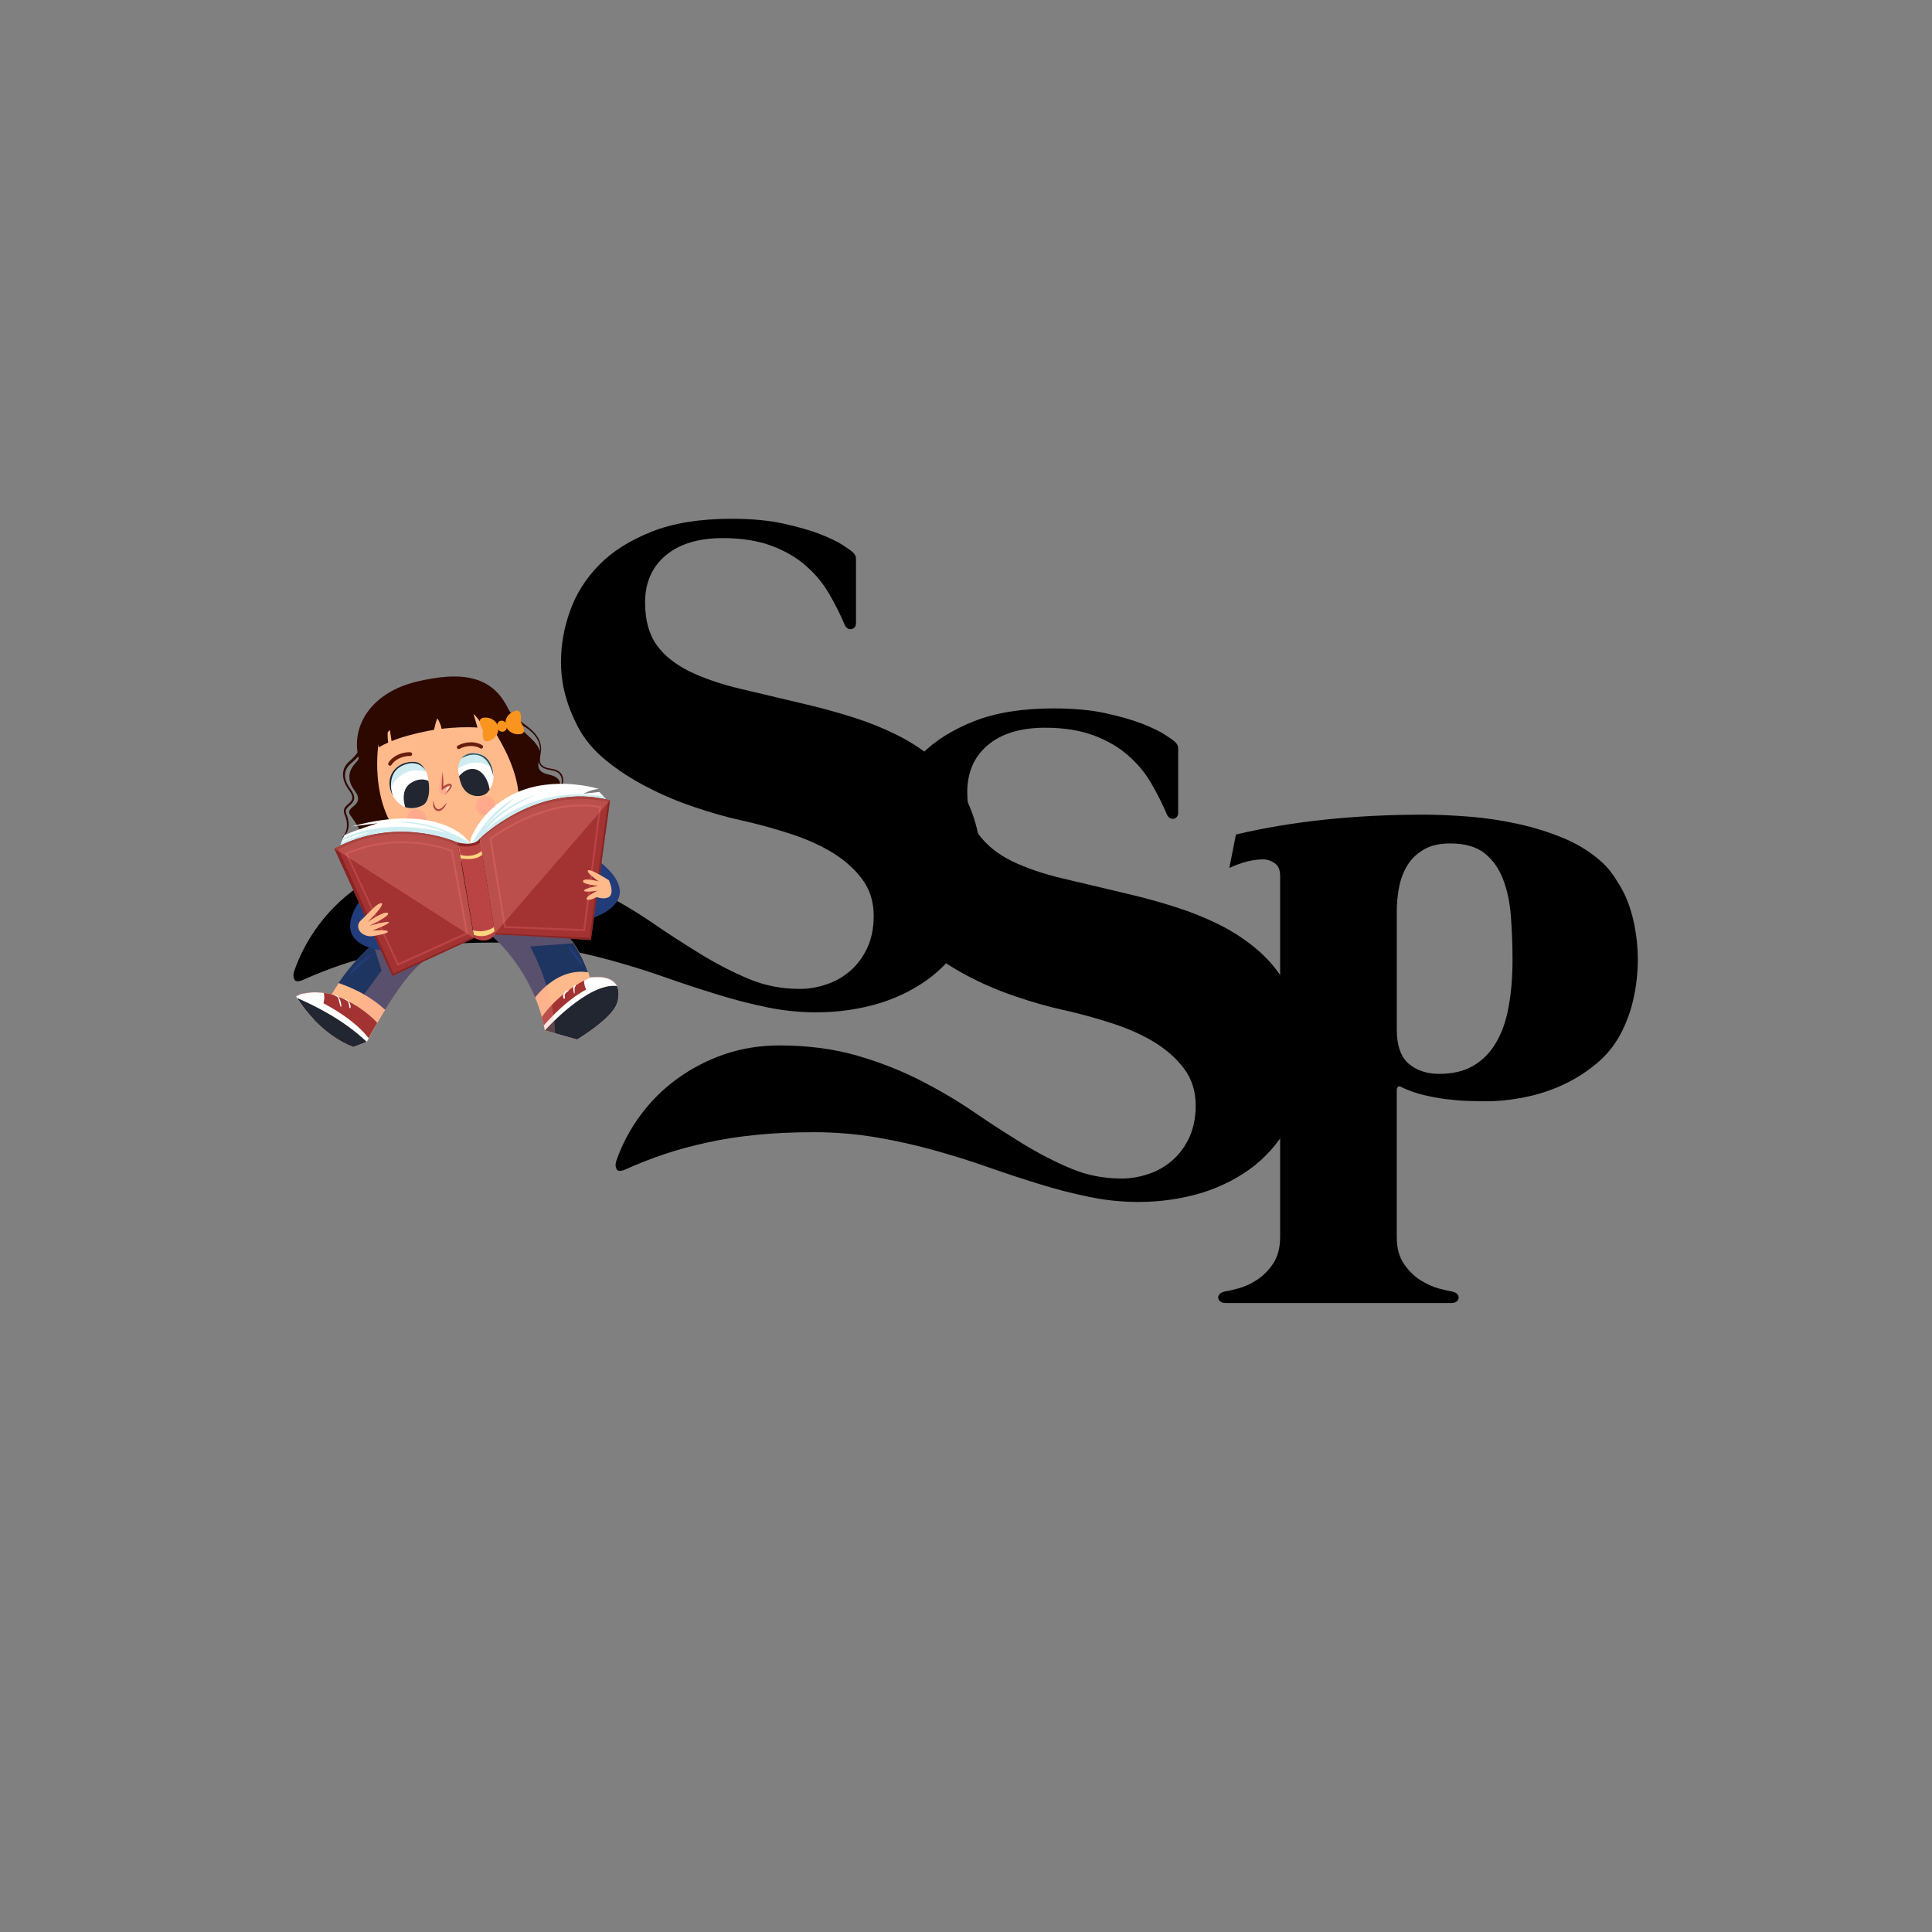 <?xml version="1.0" encoding="utf-8"?>
<!-- Generator: Adobe Illustrator 25.2.1, SVG Export Plug-In . SVG Version: 6.00 Build 0)  -->
<svg version="1.1" id="Layer_1" xmlns="http://www.w3.org/2000/svg" xmlns:xlink="http://www.w3.org/1999/xlink" x="0px" y="0px"
	 viewBox="0 0 1080 1080" style="enable-background:new 0 0 1080 1080;" xml:space="preserve">
<rect x="0" y="0" width="1080" height="1080" fill="#808080" stroke="none"/>
<style type="text/css">
	.st0{fill:#2D0800;}
	.st1{fill:#FFBA8C;}
	.st2{opacity:0.54;fill:#FF9E8F;}
	.st3{fill:#AA4A3E;}
	.st4{fill:#FFFFFF;}
	.st5{fill:#222630;}
	.st6{opacity:0.31;fill:#66C6D2;}
	.st7{fill:#1F3561;}
	.st8{opacity:0.26;fill:#FF9E8F;}
	.st9{fill:#A33333;}
	.st10{fill:#223C7A;}
	.st11{fill:#BA4444;}
	.st12{fill:#FFD680;}
	.st13{fill:#892424;}
	.st14{fill:#681D0C;}
	.st15{fill:#F9951E;}
</style>
<g>
	<path d="M690.9,466.5c31.2-7.4,66.3-11.1,105.3-11.1c7.5,0,15.8,0.4,25,1.1c9.1,0.7,18.3,2.1,27.4,4.1c9.2,2,18,4.8,26.3,8.3
		c8.4,3.6,15.6,8.3,21.7,14.1c2.2,2.2,4.3,4.8,6.2,7.7c1.9,2.9,3.6,5.8,5.1,8.7c2.8,5.9,4.8,12.3,6,19.2c1.3,6.9,1.8,13.8,1.6,20.7
		c-0.2,6.9-1.1,13.7-2.7,20.4c-1.6,6.7-4,12.9-7.1,18.7c-3.4,6.3-8,11.9-13.7,16.5c-5.7,4.7-11.9,8.6-18.7,11.7
		c-6.8,3.1-13.9,5.4-21.3,6.8c-7.4,1.5-14.5,2.2-21.4,2.2c-3.2,0-6.7-0.1-10.5-0.2c-3.8-0.1-7.8-0.5-11.9-1
		c-4.1-0.5-8.2-1.3-12.4-2.3c-4.2-1-8.2-2.4-12.2-4.3c-1.1-0.7-1.8-0.7-2.2-0.2c-0.4,0.5-0.6,1-0.6,1.4v82.4c0,6.2,1.3,11.2,4,15.1
		c2.6,3.8,5.7,6.9,9.2,9.1c3.5,2.2,7,3.8,10.4,4.7c3.4,0.9,5.9,1.4,7.5,1.7c1.2,0.3,2.1,0.7,2.7,1.4c0.6,0.7,0.9,1.4,0.8,2.1
		c-0.1,0.7-0.4,1.4-1.1,2c-0.7,0.6-1.7,0.9-3,0.9H685.1c-1.3,0-2.3-0.3-3-0.9c-0.7-0.6-1-1.3-1.1-2c-0.1-0.7,0.2-1.4,0.8-2.1
		c0.6-0.7,1.5-1.1,2.7-1.4c1.6-0.3,4.1-0.8,7.5-1.7c3.4-0.9,6.9-2.4,10.4-4.7c3.5-2.2,6.6-5.3,9.2-9.1c2.6-3.8,4-8.8,4-15.1V489.7
		c0-3.4-1-5.8-3.1-7.2c-2-1.4-4.2-2.1-6.4-2.1c-5.7,0-12,1.6-18.9,4.8 M804.5,600.3c7.5,0,13.9-1.5,19-4.5c5.2-3,9.4-7.2,12.7-12.8
		c3.3-5.5,5.7-12.2,7.1-20.1c1.5-7.9,2.2-16.7,2.2-26.4c0-8.3-0.3-16.4-0.9-24.2c-0.6-7.8-2-14.7-4.4-20.8
		c-2.3-6.1-5.8-10.9-10.4-14.6c-4.6-3.6-11-5.4-19-5.4c-6.1,0-11,1.1-14.9,3.4c-3.8,2.2-6.9,5.2-9.1,8.7c-2.2,3.6-3.8,7.7-4.7,12.3
		c-0.9,4.6-1.3,9.3-1.3,14.1v65.4c0,8.7,2.1,15.1,6.4,19C791.7,598.3,797.4,600.3,804.5,600.3z"/>
	<path d="M447.1,552.8c4.9,0,9.8-0.8,14.8-2.5c5-1.6,9.4-4.2,13.3-7.5c3.9-3.4,7.1-7.6,9.5-12.7c2.4-5.1,3.7-11.1,3.7-18.1
		c0-8.1-2.2-15-6.7-20.9c-4.5-5.9-10.3-10.9-17.4-15.1c-7.1-4.2-15.1-7.6-24-10.4c-8.8-2.8-17.6-5.2-26.3-7.1
		c-8.2-1.8-16.9-4.3-26-7.4c-9.2-3.1-18-6.8-26.4-11.2c-8.5-4.4-16.1-9.3-22.9-14.9c-6.8-5.5-12-11.8-15.6-18.6
		c-3-5.7-5.4-11.6-7-17.6c-1.7-6.1-2.5-12.3-2.5-18.8c0-9.4,1.6-18.8,5-28.3c3.3-9.5,8.7-18.1,16.2-25.8
		c7.5-7.7,17.4-13.9,29.5-18.7c12.1-4.8,27-7.2,44.6-7.2c11.2,0,20.9,0.9,29.1,2.7c8.2,1.8,15,3.8,20.5,5.9
		c5.5,2.2,9.7,4.2,12.6,6.1c2.9,1.9,4.6,3.1,5,3.5c1.6,1.2,2.4,2.6,2.4,4.2v36.1c0,0.9-0.3,1.7-0.8,2.2c-0.5,0.5-1.1,0.9-1.8,1
		c-0.7,0.1-1.3,0-2-0.4c-0.7-0.4-1.2-1-1.6-1.8c-2.5-5.9-5.5-11.9-8.9-17.7c-3.4-5.9-7.8-11.1-13-15.6c-5.2-4.6-11.6-8.3-19.1-11.1
		c-7.5-2.8-16.6-4.3-27.1-4.3c-13.7,0-24.4,3.2-32.1,9.7c-7.7,6.5-11.5,15.3-11.5,26.3c0,9.9,2.2,17.8,6.5,23.8s10.5,10.8,18.3,14.7
		c7.9,3.8,17.3,7.1,28.3,9.7c11,2.6,23.3,5.5,36.7,8.7c9.4,2.2,18.3,4.7,26.8,7.4c8.5,2.7,16.4,5.9,23.7,9.5
		c7.3,3.6,13.8,7.8,19.7,12.5c5.9,4.7,10.9,10.1,15.1,16.2c4.2,6.1,7.4,13.1,9.6,20.9c2.2,7.8,3.4,16.6,3.4,26.5
		c0,12.7-2.4,23.9-7.3,33.8c-4.9,9.8-11.6,18.1-20,24.9c-8.5,6.7-18.3,11.8-29.4,15.3c-11.2,3.4-23.1,5.2-35.8,5.2
		c-9.4,0-18.7-1-27.8-2.9c-9.2-1.9-18.5-4.3-27.8-7.2c-9.4-2.9-18.9-6-28.5-9.4c-9.6-3.4-19.6-6.5-30-9.4
		c-10.4-2.9-21.1-5.3-32.3-7.2c-11.2-1.9-22.8-2.9-35-2.9c-11.6,0-22.4,0.5-32.2,1.5c-9.8,1-19,2.4-27.5,4.3
		c-8.5,1.9-16.5,4-23.9,6.5c-7.4,2.5-14.5,5.3-21.2,8.3c-2.9,1.3-4.7,1.4-5.4,0.1c-0.7-1.3-0.8-2.9-0.1-4.9
		c3.2-9.1,7.7-17.6,13.5-25.4c5.8-7.8,12.6-14.6,20.5-20.3c7.9-5.7,16.6-10.3,26.2-13.6c9.6-3.3,19.9-5,30.9-5
		c15.7,0,30,1.9,42.8,5.5c12.8,3.7,24.6,8.3,35.5,13.8c10.8,5.5,21,11.5,30.4,17.9c9.4,6.5,18.7,12.4,27.6,17.9
		c9,5.5,18,10.1,26.9,13.8C427.6,551,437.1,552.8,447.1,552.8z"/>
	<path d="M627.1,658.8c4.9,0,9.8-0.8,14.8-2.5c5-1.6,9.4-4.2,13.3-7.5c3.9-3.4,7.1-7.6,9.5-12.7c2.4-5.1,3.7-11.1,3.7-18.1
		c0-8.1-2.2-15-6.7-20.9c-4.5-5.9-10.3-10.9-17.4-15.1c-7.1-4.2-15.1-7.6-24-10.4c-8.8-2.8-17.6-5.2-26.3-7.1
		c-8.2-1.8-16.9-4.3-26-7.4c-9.2-3.1-18-6.8-26.4-11.2c-8.5-4.4-16.1-9.3-22.9-14.9c-6.8-5.5-12-11.8-15.5-18.6
		c-3-5.7-5.4-11.6-7-17.6c-1.7-6.1-2.5-12.3-2.5-18.8c0-9.4,1.6-18.8,5-28.3c3.3-9.5,8.7-18.1,16.2-25.8
		c7.5-7.7,17.4-13.9,29.5-18.7c12.1-4.8,27-7.2,44.6-7.2c11.2,0,20.9,0.9,29.1,2.7c8.2,1.8,15,3.8,20.5,5.9
		c5.5,2.2,9.7,4.2,12.6,6.1c2.9,1.9,4.6,3.1,5,3.5c1.6,1.2,2.4,2.6,2.4,4.2v36.1c0,0.9-0.3,1.7-0.8,2.2c-0.5,0.5-1.1,0.9-1.8,1
		c-0.7,0.1-1.3,0-2-0.4c-0.7-0.4-1.2-1-1.6-1.8c-2.5-5.9-5.5-11.9-8.9-17.7c-3.4-5.9-7.8-11.1-13-15.6c-5.2-4.6-11.6-8.3-19.1-11.1
		c-7.5-2.8-16.6-4.3-27.1-4.3c-13.7,0-24.4,3.2-32.1,9.7c-7.7,6.5-11.5,15.3-11.5,26.3c0,9.9,2.2,17.8,6.5,23.8
		c4.4,5.9,10.5,10.8,18.3,14.7c7.9,3.8,17.3,7.1,28.3,9.7c11,2.6,23.3,5.5,36.7,8.7c9.4,2.2,18.3,4.7,26.8,7.4
		c8.5,2.7,16.4,5.9,23.7,9.5c7.3,3.6,13.8,7.8,19.7,12.5c5.9,4.7,10.9,10.1,15.1,16.2c4.2,6.1,7.4,13.1,9.6,20.9
		c2.2,7.8,3.4,16.6,3.4,26.5c0,12.7-2.4,23.9-7.3,33.8c-4.9,9.8-11.6,18.1-20,24.9c-8.5,6.7-18.3,11.8-29.4,15.3
		c-11.2,3.4-23.1,5.2-35.8,5.2c-9.4,0-18.7-1-27.8-2.9c-9.2-1.9-18.5-4.3-27.8-7.2c-9.4-2.9-18.9-6-28.5-9.4
		c-9.6-3.4-19.6-6.5-30-9.4c-10.4-2.9-21.1-5.3-32.3-7.2c-11.2-1.9-22.8-2.9-35-2.9c-11.6,0-22.4,0.5-32.2,1.5
		c-9.8,1-19,2.4-27.5,4.3c-8.5,1.9-16.5,4-23.9,6.5c-7.4,2.5-14.5,5.3-21.2,8.3c-2.9,1.3-4.7,1.4-5.4,0.1c-0.7-1.3-0.8-2.9-0.1-4.9
		c3.2-9.1,7.7-17.6,13.5-25.4c5.8-7.8,12.6-14.6,20.5-20.3c7.9-5.7,16.6-10.3,26.2-13.6c9.6-3.3,19.9-5,30.9-5
		c15.7,0,30,1.9,42.8,5.5c12.8,3.7,24.6,8.3,35.5,13.8c10.8,5.5,21,11.5,30.4,17.9c9.4,6.5,18.7,12.4,27.6,17.9
		c9,5.5,18,10.1,26.9,13.8C607.6,657,617.1,658.8,627.1,658.8z"/>
	<g>
		<path class="st0" d="M193.6,455c-1-2.2,0.3-3.3,1.8-4.7c2-1.8,4.5-3.9,0.4-9.4c-4.2-5.6-3.8-10.7,0.6-14.3c2-1.7,4.1-3.8,6-6.2
			c-1,2.5-2.2,4.7-3.8,6.3c-4.3,4.6-4.4,9.9-0.4,15.2c6.7,8.9-6.1,8.7-2.3,13.9c7.4,10.3,7.4,13.1,5.9,14.9
			c-1.3,1.5-9.2,9.9,13.4,17.6c0.2-2.6-0.6-12.1,0.4-10.7c1.5,2,2.6,10.3,6.5,11.2c20.3,4.8,69.7-11,85.7-18.6
			c1-0.5,2.7-10.7,2.4-14.9c4.4,6.7,2.1,11.8,2.3,12.6c3.1-1.7,5.7-5.2,5.1-10.2c-0.5-4.3-1.5-5.2-5.3-10
			c-2.2-2.8,6.1-12.1-5.1-14.6c-6.1-1.3-6.7-3.9-6.1-7.4c0.1,0.7,0.3,1.3,0.7,1.9c1,1.5,3,2.4,6.1,2.9c2.6,0.4,4.3,1.2,5.2,2.6
			c1.3,1.9,1,3.7,0.6,6c-0.6,3.2,0.1,5.4,1,6.7c2.2,3.5,4.5,4.8,5,8.2c0-3.4-1.8-4.7-4.4-8.8c-0.7-1.1-1.3-3.5-1-5.2
			c0.5-2.4,1-5.2-0.5-7.4c-1.1-1.5-2.9-2.5-5.8-2.9c-2.9-0.4-4.7-1.3-5.5-2.5c-1-1.5-0.7-3.5-0.3-5.9c1.2-5.9-1.6-10.6-6.5-14.5
			c-4-3.3-10.9-7.3-13-13l-6.3,2.3c-13-2.2-48.1-3-70.1,7c-0.3,2.2-0.7,5.3-1.4,8.5c-2.4,5.9-5.9,10.9-9.5,13.9
			c-4.7,3.9-4.9,9.9-0.5,15.9c3.6,4.7,1.8,6.3-0.3,8.1c-1.5,1.3-3.2,2.9-2,5.7c3.3,7.7-0.3,12-1.5,13.2
			C192.2,468.1,197.3,463.6,193.6,455z M287.5,402.9c2.8,1.9,6.1,3.2,8.4,5.2c4.2,3.4,6.3,7.2,5.9,12
			C300.4,414,292.3,410.1,287.5,402.9z"/>
		<path class="st0" d="M285.6,399.9c10.8,29.2-6.9,54.6-32.2,60.9c-25.2,6.3-48.8-10.1-53.5-40c-2.6-16.6,8.6-33.8,32.8-39.7
			C258.4,374.9,277.2,377.3,285.6,399.9z"/>
		<g>
			<g>
				<g>
					<path class="st1" d="M282.8,469.7c-1.8,2.1-3.3,3.1-3.3,3.1s-20.2,18.1-47.3,1.6c-13.6-8.3-18.7-22.8-20.5-35.2
						c-1.8-12.4-0.2-22.7-0.2-22.7c8.9-17.7,32.3-19,47-17.8c7.3,0.6,12.5,1.8,12.5,1.8c5.1,7.3,9,14,11.9,20
						c0.3,0.6,0.6,1.3,0.9,1.9c3.1,6.9,4.9,12.9,5.7,18.2C291.9,456.1,286.6,465.3,282.8,469.7z"/>
				</g>
				<g>
					<circle class="st2" cx="232.9" cy="457.8" r="5.5"/>
					<circle class="st2" cx="271.5" cy="450.4" r="5.5"/>
					<g>
						<path class="st3" d="M242.2,447.5c0.2,1.1,0.5,2.2,0.9,3.1c0.4,0.9,1.1,1.7,1.9,1.7c0.4,0.1,0.9-0.1,1.3-0.3
							c0.4-0.2,0.8-0.5,1.2-0.9c0.8-0.7,1.5-1.5,2.2-2.4c-0.3,1.1-0.8,2.1-1.6,3c-0.4,0.5-0.8,0.8-1.3,1.2c-0.5,0.3-1.2,0.5-1.9,0.5
							c-0.7-0.1-1.3-0.4-1.8-0.9c-0.4-0.5-0.7-1.1-0.9-1.6C242.1,449.7,242,448.6,242.2,447.5z"/>
						<path class="st2" d="M242.4,452.9c0,0,1,2.4,4.1,1"/>
					</g>
					<g>
						<g>
							<path class="st4" d="M273.7,441.1c-0.3,0.4-0.6,0.7-0.9,1.1c0,0.1-0.1,0.1-0.1,0.1c0,0,0,0,0,0c-1.3,1.2-2.9,2-4.8,2
								c-0.6,0-1.2,0-1.8-0.1c-0.6-0.1-1.1-0.3-1.6-0.5c0,0,0,0,0,0c-3.6-1.5-6.1-5.7-7.5-9.2c-0.1-0.2-0.1-0.4-0.2-0.5
								c0,0,0-0.1,0-0.1c-0.1-0.3-0.2-0.6-0.3-1c-0.2-0.8-0.3-1.6-0.4-2.4v-0.1c0-0.2,0-0.5,0-0.7c0.1-4.2,2.6-8.1,7.4-8.7
								c2.9-0.4,5.8,0.4,8,2.4c1.8,1.6,3.1,3.9,3.8,6.3c0,0,0,0,0,0c0.3,0.9,0.5,1.7,0.6,2.6C276.1,435.3,275.5,438.7,273.7,441.1z"
								/>
							<path class="st5" d="M258,423.9c0,0,13.5-8.7,17.8,9.9c0,0-0.1-10.1-7.7-12.2C261.1,419.5,258,423.9,258,423.9z"/>
							<path class="st6" d="M275.2,429.7C275.2,429.8,275.2,429.8,275.2,429.7c-8.5-7.5-18.8-0.3-19.2,0.1c0.1-4.2,2.6-8.1,7.4-8.7
								c2.9-0.4,5.8,0.4,8,2.4C273.1,425.1,274.4,427.4,275.2,429.7z"/>
							<path class="st5" d="M265,429.9c-4-0.5-6.7,2.1-8.4,4c0.2,1,0.4,1.9,0.7,2.9c0.4,1.2,0.8,2.4,1.5,3.5c2,3.5,6.2,5.4,10.3,4.5
								c1.1-0.3,2.2-0.7,3.1-1.5c0.2-0.1,1.6-2,1.5-2C272.9,435.9,269.7,430.5,265,429.9z"/>
						</g>
						<g>
							<path class="st4" d="M236.4,450.1c-4.4,2.4-8.1,1.7-9.9,1.1c-0.6-0.2-1-0.4-1.1-0.5c0,0,0,0,0,0s-0.1-0.1-0.3-0.2
								c-0.9-0.5-3.5-2.1-5.3-5.3l0,0c0,0,0,0,0,0c-0.6-1.1-1.2-2.3-1.6-3.8c-0.1-0.5-0.3-1-0.3-1.5c-1.4-8.1,5.3-14.6,13.9-14
								c2.7,0.2,4.8,2,6.1,4.8c0,0,0,0,0,0c0.1,0.3,0.3,0.5,0.4,0.8c0.3,0.7,0.5,1.4,0.7,2.1c0.2,0.8,0.4,1.6,0.5,2.4
								c0,0.1,0.1,0.3,0.1,0.5C240.6,442.3,239.6,448.4,236.4,450.1z"/>
							<path class="st5" d="M236.4,450.1c-4.4,2.4-8.1,1.7-9.9,1.1c-1.3-4.5-1.6-10.5,3.3-13.6c4-2.5,7.4-2.1,9.7-1.1
								C240.6,442.3,239.6,448.4,236.4,450.1z"/>
							<path class="st6" d="M238.3,431.5c-14.8-4.2-19.8,9-20.1,9.9c-0.1-0.5-0.3-1-0.3-1.5c-1.4-8.1,5.3-14.6,13.9-14
								C234.7,426.1,236.9,428.2,238.3,431.5z"/>
							<path class="st5" d="M237.9,430.7c-0.6-0.9-4.4-6.5-12.6-2.9c-8.8,3.8-7,14.1-5.5,17.4c-0.6-1.1-1.2-2.3-1.6-3.8
								c-0.1-0.5-0.3-1-0.3-1.5c-1.4-8.1,5.3-14.6,13.9-14C234.4,426.1,236.5,427.9,237.9,430.7z"/>
						</g>
					</g>
					<g>
						<path class="st2" d="M247.3,440.9l0.1-9.6c0,0-5.2,13.4,1.1,13c0,0,4.1-4.1,3.7-5.1C251.8,438.1,248.5,439.7,247.3,440.9z"/>
						<path class="st3" d="M247.4,431.3c0.4,3.1,0.5,6.2,0.5,9.3l-0.8-0.4c0.8-0.7,1.7-1.3,2.6-1.7c0.5-0.2,1-0.4,1.7-0.4
							c0.3,0,0.7,0.1,1,0.5c0.3,0.5,0.2,0.9,0.1,1.1c-0.4,1.1-1.1,1.8-1.8,2.6c-0.7,0.7-1.4,1.4-2.2,2.1c0.6-0.8,1.2-1.6,1.8-2.4
							c0.5-0.8,1.2-1.7,1.4-2.5c0.1-0.2,0-0.4,0-0.3c0,0-0.2-0.1-0.3-0.1c-0.4,0-0.8,0.2-1.2,0.4c-0.8,0.4-1.7,1-2.4,1.6l-0.9,0.7
							l0-1.1C246.9,437.5,247.1,434.4,247.4,431.3z"/>
						<path class="st4" d="M249.2,442c0,0,2.3-1.6,1.6-2.1C250.2,439.4,249.2,442,249.2,442z"/>
					</g>
				</g>
			</g>
			<g>
				<g>
					<path class="st1" d="M237.3,537.2c-7,4.5-15.5,16.7-22,27.3c-1.6,2.5-3,5-4.3,7.2c-0.3,0.5-0.6,1.1-0.9,1.6
						c-3.1,5.4-5,9.1-5,9.1l-7.5,2.9c-17.9-7-28.9-23.3-31.4-27.4c-0.4-0.6-0.5-0.9-0.5-0.9c6-3.6,15.2-2.2,18.5-1.5l0,0
						c0,0,0,0,0.1,0c0.7,0.1,1.1,0.3,1.1,0.3c1.3-2.2,2.7-4.3,4-6.3c7.7-11.3,15.2-18.3,19.4-21.8c2.2-1.8,3.5-2.6,3.5-2.6
						L237.3,537.2z"/>
					<path class="st7" d="M237.3,537.2c-7,4.5-15.5,16.7-22,27.3c-3.8-3.5-7.9-6.4-11.8-8.6c-5.7-3.3-11.1-5.3-14.3-6.4
						c7.7-11.3,15.2-18.3,19.4-21.8c2.2-1.8,3.5-2.6,3.5-2.6L237.3,537.2z"/>
					<path class="st8" d="M237.3,537.2c-7,4.5-15.5,16.7-22,27.3c-1.6,2.5-3,5-4.3,7.2c-0.3,0.5-0.6,1.1-0.9,1.6l-12.2-9.7l5.6-7.7
						l9.8-13.4l-4.6-14.7c2.2-1.8,3.5-2.6,3.5-2.6L237.3,537.2z"/>
					<g>
						<path class="st9" d="M210.9,571.7c-2.1,3.7-3.9,6.8-4.9,8.7c-0.7,1.3-1.1,2-1.1,2l-7.5,2.9c-9.2-3.6-16.7-9.7-22-15.4
							c-5-5.2-8.2-10.1-9.4-12c-0.4-0.6-0.5-0.9-0.5-0.9c1.2-0.7,2.6-1.3,3.9-1.6c3.9-1,8.3-0.8,11.5-0.4c1.3,0.2,2.3,0.4,3.1,0.5
							l0,0c0,0,0,0,0.1,0C185,555.8,199,559.3,210.9,571.7z"/>
						<path class="st4" d="M177.1,568.2c-0.5,0.7-1.1,1.3-1.6,1.8c-5-5.2-8.2-10.1-9.4-12c-0.4-0.6-0.5-0.9-0.5-0.9
							c4.6-2.8,11.2-2.6,15.4-2C181.7,558,181.3,562.4,177.1,568.2z"/>
						<path class="st4" d="M206.1,580.4c-0.7,1.3-1.1,2-1.1,2l-7.5,2.9c-9.2-3.6-16.7-9.7-22-15.4c-5-5.2-8.2-10.1-9.4-12
							c-0.4-0.6-0.5-0.9-0.5-0.9c1.2-0.7,2.6-1.3,3.9-1.6C175.6,558,196.1,567.3,206.1,580.4z"/>
						<path class="st5" d="M205,582.4l-7.5,2.9c-17.9-7-28.9-23.3-31.4-27.4C172.8,560.8,191,569,205,582.4z"/>
						<g>
							<path class="st4" d="M189.6,557.8c-0.6-1.1-1.7-1.5-2.9-1.5c0,0,0,0,0,0c0.4,0.2,0.9,0.4,1.3,0.6c0.9,0.5,1.2,1.2,1.4,2.1
								c0.3,1.2,0.5,2.5,1,3.7c0.1,0.2,0.4,0.1,0.4-0.1C190.8,561.1,190.3,559.1,189.6,557.8z"/>
							<path class="st4" d="M195.1,560.1c-0.5-0.9-1.4-1.6-2.4-1.5c-0.1,0-0.1,0.1,0,0.1c0.3,0.2,0.7,0.3,1.1,0.5
								c0.5,0.3,0.8,0.9,1,1.4c0.3,0.9,0.4,1.7,0.5,2.6c0,0.4,0.5,0.5,0.6,0.1C196.2,562.3,195.7,561,195.1,560.1z"/>
						</g>
					</g>
					<path class="st10" d="M207.3,533.6c-4.9,2.6-9.1,6.9-12.2,11.4c-0.1,0.2,0.2,0.4,0.3,0.2c4-3.9,8.2-7.4,12.3-11.2
						C207.9,533.8,207.6,533.4,207.3,533.6z"/>
				</g>
				<g>
					<path class="st1" d="M345,560.7c-2.6,8.6-22.4,20.4-22.4,20.4l-12.2-3.5l-5.8-1.6c-0.5-2.6-1-5.1-1.7-7.5
						c-1-3.8-2.3-7.5-3.7-10.9c-8.5-20.8-22.5-33.4-26.7-36.8c-0.8-0.6-1.2-1-1.2-1s1.1-0.6,2.9-1.5c4.5-2,13.6-5.5,23-5
						c3.2,0.2,6.4,0.8,9.5,2.1c0.2,0.1,0.4,0.2,0.6,0.3c5.5,2.4,9.8,6.8,13.2,11.4c4.3,6,7,12.6,8.3,16.3c0.6,1.8,0.9,3,0.9,3
						c8.7-1.1,13.3,1.1,15.2,4.7C346.2,553.8,346.1,557.2,345,560.7z"/>
					<path class="st7" d="M328.7,543.5c-13.8-2.1-24.2,7.4-29.6,14.1c-10.1-24.6-27.9-37.7-27.9-37.7s20-11.3,36-4.1
						C319.9,521.4,326.5,537,328.7,543.5z"/>
					<g>
						<path class="st9" d="M345,560.7c-0.3,0.9-0.7,1.8-1.4,2.8c-5.2,8.1-21,17.6-21,17.6l-18-5.1c-0.2-0.9-0.4-1.9-0.6-2.8
							c-0.3-1.6-0.7-3.2-1.1-4.7c7.7-10.9,18.3-17.6,23.6-20.4c2-1.1,3.2-1.6,3.2-1.6c8.7-1.1,13.3,1.1,15.2,4.7
							c0.2,0.4,0.3,0.7,0.5,1.1C346.1,554.8,345.9,557.7,345,560.7z"/>
						<path class="st4" d="M345,560.7c-0.3,0.9-0.7,1.8-1.4,2.8c-3.6,0.7-7.8-0.2-12-4.7c-4.1-4.5-5.2-8.1-5.1-10.7
							c2-1.1,3.2-1.6,3.2-1.6c8.7-1.1,13.3,1.1,15.2,4.7c0.2,0.4,0.3,0.7,0.5,1.1C346.1,554.8,345.9,557.7,345,560.7z"/>
						<path class="st4" d="M345,560.7c-2.6,8.6-22.4,20.4-22.4,20.4l-18-5.1c-0.2-0.9-0.4-1.9-0.6-2.8c5.3-6.1,27.9-30.3,41.3-20.9
							C346.1,554.8,345.9,557.7,345,560.7z"/>
						<path class="st5" d="M345,560.7c-2.6,8.6-22.4,20.4-22.4,20.4l-18-5.1c0,0,24-26.9,40.3-24.8
							C346.2,553.8,346.1,557.2,345,560.7z"/>
						<g>
							<path class="st4" d="M321.7,550.7c-2,0-1.1,3.5-0.8,4.6c0,0.2,0.3,0.1,0.3,0c0.1-0.7,0-1.4,0-2.2c0-0.3,0-0.7,0.1-1.1
								c0.1-0.4,0.4-0.6,0.6-1C322,550.9,321.9,550.7,321.7,550.7z"/>
							<path class="st4" d="M317.9,553.5c-1.2,0-2.4,1.1-2.9,2.1c-0.3,0.7-0.5,2.5,0.5,2.7c0.1,0,0.2,0,0.2-0.1
								c0.2-0.8-0.2-1.7,0.1-2.4c0.4-0.9,1.4-1.4,2.1-2C318.1,553.6,318,553.5,317.9,553.5z"/>
						</g>
					</g>
					<path class="st8" d="M296.4,529.1c0,0,13.7,25,13.9,48.6l-5.8-1.6c-0.5-2.6-1-5.1-1.7-7.5c-1-3.8-2.3-7.5-3.7-10.9
						c-8.5-20.8-22.5-33.4-26.7-36.8l1.7-2.4c4.5-2,13.6-5.5,23-5l9.5,2.1c0.2,0.1,0.4,0.2,0.6,0.3c5.5,2.4,9.8,6.8,13.2,11.4
						L296.4,529.1z"/>
					<path class="st10" d="M325.3,538.6c-1.5-3.5-4.6-6-6.5-9.3c-0.2-0.4-0.8-0.1-0.7,0.3c0.5,1.7,1.9,3.1,2.9,4.5
						c1.2,1.7,2.1,3.5,3.5,5C324.8,539.4,325.5,539,325.3,538.6z"/>
				</g>
			</g>
			<g>
				<g>
					<path class="st10" d="M201.6,503c0,0-18.6,23,10.4,28C241.1,536,201.6,503,201.6,503z"/>
					<path class="st10" d="M333.1,480.2c0,0,32.9,21.3-4.4,34C291.5,526.9,333.1,480.2,333.1,480.2z"/>
				</g>
				<g>
					<g>
						<path class="st4" d="M338.8,446.9l-70.7,22l0,2.3c1.3,3.2-3,3-3,3l-7.9-2.5L256,472c-32-14.7-65,0.3-65.6,0.6
							c-0.2,0.1,0-0.7,0.4-1.7c0.1-0.3,0.2-0.6,0.4-0.9c0.2-0.4,0.3-0.9,0.5-1.3c0.4-1,0.8-1.8,0.8-1.8c7-3.2,18.7-6.7,18.7-6.7
							l-14.6,1.8c47.2-13,63.7,6.5,63.7,6.5c1.1,1.2,2.3,2.3,3.4,3.5c-0.6-0.6-0.8-1.5-0.7-2.4c0.1-0.8,0.4-1.6,0.8-2.4
							c4.1-8.8,11-16.2,19.3-21.2c6.6-4,14.1-6.4,21.7-7.3c6.3-0.8,12.7-0.7,18.9,0.1c3.5,0.4,7,1.1,10.4,2c0.2,0,0.4,0.2,0.6,0.2
							c-4.6,0.4-8.5,2.7-8.5,2.7l8.8-1l2.2,2.3L338.8,446.9z"/>
						<path class="st6" d="M338.8,446.9l-70.2,23.4l-5.1,1.7c0.2-0.5,9.5-18.3,24-25.6c0,0-13.3,11.1-17.1,16.8
							c0.6-0.8,10.9-13.6,29.3-18.9c-1.2,0.5-19.7,7.9-28.2,20c1.3-1.3,24.5-25.4,65.4-19.3L338.8,446.9z"/>
						<path class="st6" d="M263.9,471.9l-6.7-0.3L256,472c-32-14.7-65,0.3-65.6,0.6c-0.2,0.1,0-0.7,0.4-1.7
							c6.2-2.8,15.7-5.7,16.4-5.9c-6.8,1-13.3,3.7-16,5c0.2-0.4,0.3-0.9,0.5-1.3c24.6-12.3,57.2-3.4,58.4-3
							c-13-5.8-28.9-6.2-28.9-6.2C242.6,457.6,263.9,471.9,263.9,471.9z"/>
					</g>
					<g>
						<g>
							<path class="st11" d="M276.8,522.3c0,0-3.7,6.2-11.7,2l-0.3-1.8l-0.4-2.5l-6.8-40.3l-0.3-1.9l-0.7-4l-0.2-1.1L256,471
								c0,0,9.1,2.6,12.2-2.2l0.3,2.1l0.2,1.1l0.6,3.8l0.3,2l6.6,40.5l0.4,2.3L276.8,522.3z"/>
							<path class="st12" d="M276.5,520.5c-1.5,1.3-5.3,4.1-11.7,2.1l-0.4-2.5c2,0.4,7.1,1.4,11.8-1.9L276.5,520.5z"/>
							<path class="st13" d="M268.5,470.9c-4.2,3.1-9.9,2.4-12.2,1.9L256,471c0,0,9.1,2.6,12.2-2.2L268.5,470.9z"/>
							<path class="st12" d="M269.6,477.7c-1.1,1-4.1,3.5-12.1,2.1l-0.3-1.9c2.3,0.6,7.6,1.5,12.1-2.2L269.6,477.7z"/>
						</g>
						<g>
							<path class="st9" d="M265,524.4l-45.6,21.1l-32.5-71.1c32.9-17.9,64.9-5.1,68.7-3.5c0.2,0.1,0.4,0.2,0.4,0.2l0.3,1.7v0
								l8.6,50.8L265,524.4z"/>
							<g>
								<path class="st11" d="M222.2,539.9l-0.2-0.5l-29-62.5l0.5-0.2c31.3-13.4,59.1-1.5,59.3-1.4l0.3,0.1l8.6,46.7L222.2,539.9z
									 M194.4,477.4l28.3,61.1l37.7-17.1l-8.3-45.3C249.3,474.9,223.5,465.2,194.4,477.4z"/>
							</g>
							<path class="st13" d="M265,524.4l-45.6,21.1l-32.5-71.1c35-19.1,69.1-3.3,69.1-3.3l0.3,1.7v0c0,0-30.8-16.5-67.1,1.9
								l30.7,69.5l45-20.6L265,524.4z"/>
							<path class="st8" d="M265,524.4l-78.1-50.1c32.9-17.9,64.9-5.1,68.7-3.5l9.3,52.7L265,524.4z"/>
						</g>
						<g>
							<path class="st9" d="M341,447.4L341,447.4l-10.7,78.1c0,0-33.7-2.5-53.5-3.1l-0.1-0.7l-8.4-51.9l-0.1-0.9
								C268.1,468.8,301,436.7,341,447.4z"/>
							<g>
								<path class="st11" d="M327,520.5l-45.2-1.8l-8.2-50.1l0.2-0.2c0.3-0.2,31.3-23.9,61.7-17.7l0.5,0.1L327,520.5z M282.7,517.7
									l43.4,1.7l8.8-67.7c-28.4-5.5-57.2,15.2-60.1,17.4L282.7,517.7z"/>
							</g>
							<path class="st13" d="M341,447.4l-10.7,78.1c0,0-33.7-2.5-53.5-3.1l-0.1-0.7l52.9,2.5l10.3-76.1
								c-39.3-7.6-67.1,17.3-71.5,21.6l-0.1-0.9C268.1,468.8,301,436.7,341,447.4z"/>
							<path class="st8" d="M341,447.4L341,447.4l-64.3,74.3l-8.4-51.9l-0.1-0.9C268.1,468.8,301,436.7,341,447.4z"/>
						</g>
					</g>
				</g>
				<g>
					<path class="st1" d="M340.4,492.1c0,0-10.4-6.8-11.7-5.5c-1.2,1.2,6,6.1,6,6.1s-8.3-2.2-8.8-0.2c-0.5,2,8.5,2.6,8.5,2.6
						s-8.1,1.6-7.9,2.8c0.2,1.2,7.5,0,7.5,0s-7.2,3.5-6,4.8c1.1,1.2,5.5-1.2,5.5-1.2S346.1,505.9,340.4,492.1z"/>
					<path class="st1" d="M200.6,516c0.6-1.2,1.8-2.1,2.7-3c1.4-1.4,2.8-2.8,4.2-4.2c1.3-1.2,3.2-3.3,5-3.8c0.3-0.1,0.5-0.2,0.8-0.1
						c2.1,0.9-7.7,10.4-7.7,10.4s9.4-6.4,11.2-4.9c1.8,1.5-10.3,7.1-10.3,7.1s10.1-2.8,10.9-2c0.8,0.8-9.2,4.7-9.2,4.7
						s8.1-0.7,8.6,0.5c0.5,1.3-8.6,2.6-8.6,2.6c-3.8,0.6-9-2.2-7.8-6.9C200.4,516.4,200.5,516.2,200.6,516z"/>
				</g>
			</g>
		</g>
		<path class="st14" d="M269.1,418.5c-0.3,0-0.5,0-0.7-0.2c-2.9-1.8-7.8-1.7-11.5,0.3c-0.5,0.3-1.2,0.1-1.4-0.4
			c-0.3-0.5-0.1-1.1,0.4-1.4c4.4-2.4,10.1-2.5,13.7-0.2c0.5,0.3,0.6,0.9,0.3,1.4C269.6,418.3,269.4,418.4,269.1,418.5z"/>
		<path class="st14" d="M218.3,428c0.2-0.1,0.5-0.2,0.6-0.5c1.8-2.9,6.2-5,10.4-4.9c0.6,0,1.1-0.4,1.1-1c0-0.6-0.4-1-1-1.1
			c-5-0.2-10.2,2.3-12.3,6c-0.3,0.5-0.1,1.1,0.4,1.4C217.7,428.1,218,428.1,218.3,428z"/>
		<path class="st0" d="M207.4,400.5c6.2-5,18.6-9.3,30.1-11.6c12.5-2.5,25.7-3.3,33.4-0.2c5.1,2,14.8,22.9,12.2,21.6
			c-2.9-1.6-7.2-2.6-12.3-3.2c-1.1-2.3-5.5-7.7-6.3-8.4c0.5,1.2,1.7,5.7,2.4,8c-6.3-0.4-13.3-0.1-20.1,0.7c-0.3-2.6-2.2-5.7-2.3-5.8
			c-0.6,0.9-1.5,4.8-1.9,6.4c-1,0.2-2,0.3-3,0.5c-9,1.8-15.6,3.7-20.7,5.8c-1.2-7.9-1.6-10.4-1.5-9.9c-0.7,1.9-1,6.9-0.4,10.7
			c-1.9,0.8-3.6,1.7-5.1,2.6c-0.6-2.3-1.8-5.9-2-6.5c-0.6,0.6-1,5.9-1,8.4c-2.5,1.8-4.7,3.7-7,5.8
			C199.5,427.8,202.5,404.5,207.4,400.5z"/>
		<g>
			<path class="st15" d="M291.1,403.6c0,0,4,5.9,0.1,6.7c-3.9,0.8-7.7-1.4-8.5-5s1.8-7.1,5.7-8C292.3,396.6,291.1,403.6,291.1,403.6
				z"/>
			<path class="st15" d="M270,408.1c0,0-1.2,7,2.7,6.2c3.9-0.8,6.5-4.4,5.7-8c-0.8-3.6-4.6-5.8-8.5-5C266,402.2,270,408.1,270,408.1
				z"/>
			<path class="st15" d="M277.9,406.5c0.4,1.7,1.9,2.8,3.4,2.5c1.5-0.3,2.4-2,2-3.6c-0.4-1.7-1.9-2.8-3.4-2.5
				C278.5,403.2,277.6,404.8,277.9,406.5z"/>
		</g>
	</g>
</g>
</svg>
